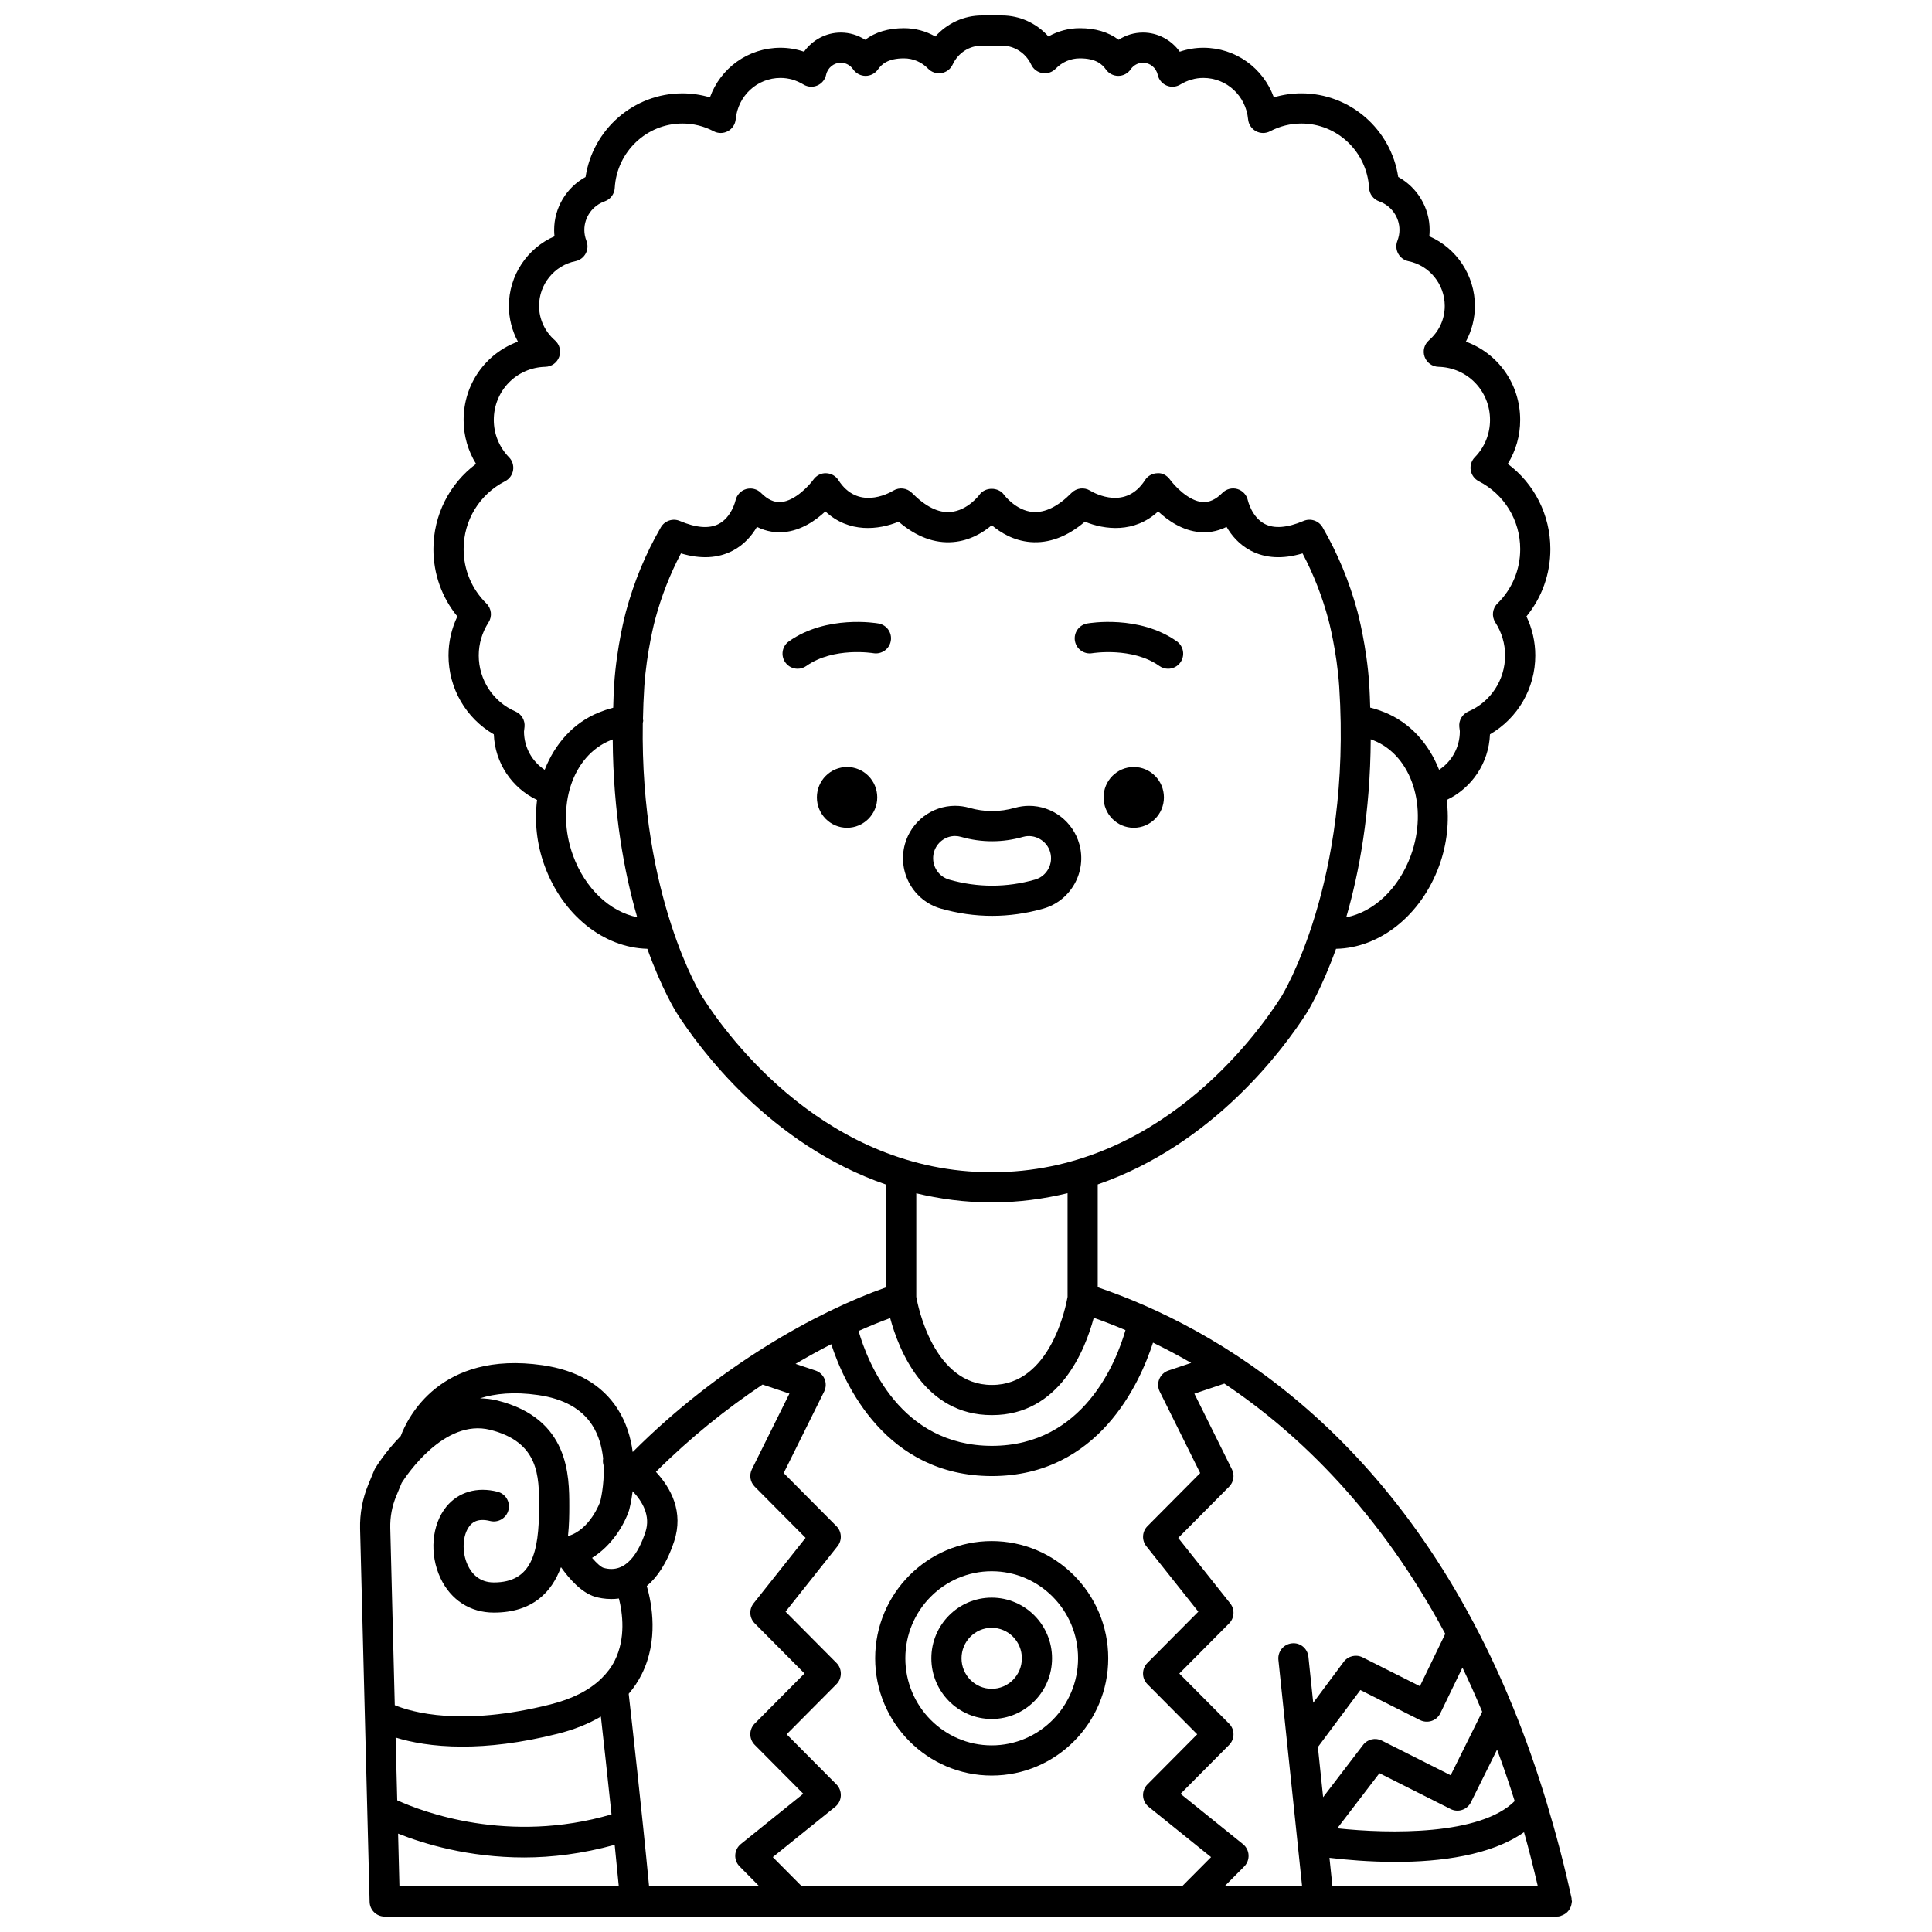 <?xml version="1.0" encoding="UTF-8"?>
<!-- Uploaded to: ICON Repo, www.iconrepo.com, Generator: ICON Repo Mixer Tools -->
<svg width="800px" height="800px" version="1.1" viewBox="144 144 512 512" xmlns="http://www.w3.org/2000/svg">
 <defs>
  <clipPath id="a">
   <path d="m239 148.09h322v503.81h-322z"/>
  </clipPath>
 </defs>
 <path d="m406.81 552.4c-17.031 0-30.883 13.938-30.883 31.07 0 17.133 13.855 31.07 30.883 31.07 17.031 0 30.883-13.934 30.883-31.07 0-17.137-13.859-31.07-30.883-31.07zm0 54.145c-12.621 0-22.887-10.352-22.887-23.074 0-12.727 10.266-23.074 22.887-23.074 12.625 0 22.887 10.352 22.887 23.074-0.004 12.723-10.27 23.074-22.887 23.074z"/>
 <path d="m406.81 567.39c-8.82 0-15.992 7.215-15.992 16.078 0 8.863 7.172 16.078 15.992 16.078 8.82 0 15.992-7.215 15.992-16.078 0-8.863-7.172-16.078-15.992-16.078zm0 24.16c-4.41 0-7.996-3.621-7.996-8.082 0-4.457 3.586-8.082 7.996-8.082s7.996 3.625 7.996 8.082c0 4.453-3.59 8.082-7.996 8.082z"/>
 <g clip-path="url(#a)">
  <path d="m560.35 649.05c0.078-0.258 0.133-0.508 0.156-0.781 0.012-0.129 0.07-0.234 0.07-0.367 0-0.152-0.07-0.285-0.09-0.434-0.016-0.145 0.023-0.277-0.008-0.418-1.945-8.93-4.18-17.332-6.602-25.348v-0.008c-2.695-8.91-5.656-17.273-8.852-25.109-0.047-0.16-0.121-0.297-0.188-0.449-29.691-72.453-78.699-100.36-109.93-111v-27.258c30.754-10.617 49.453-36.168 55.352-45.398 0.348-0.543 3.984-6.41 7.805-17.035 11.594-0.227 22.527-8.84 27.336-22.012 2.129-5.832 2.703-11.84 1.992-17.438 6.664-3.16 11.172-9.809 11.461-17.387 7.383-4.273 12.012-12.199 12.012-20.906 0-3.586-0.805-7.113-2.344-10.348 4.106-5.023 6.34-11.25 6.34-17.84 0-9.031-4.234-17.324-11.293-22.582 2.148-3.465 3.293-7.473 3.293-11.645 0-9.59-5.93-17.668-14.391-20.75 1.555-2.887 2.394-6.125 2.394-9.453 0-8.125-4.894-15.344-12.082-18.465 0.059-0.555 0.09-1.113 0.09-1.668 0-5.906-3.258-11.273-8.328-14.059-1.914-12.605-12.746-22.16-25.66-22.16-2.469 0-4.93 0.359-7.301 1.062-2.805-7.762-10.129-13.141-18.688-13.141-2.109 0-4.223 0.355-6.246 1.043-2.211-3.09-5.812-5.07-9.75-5.07-2.312 0-4.547 0.68-6.449 1.91-2.711-2.039-6.156-3.066-10.289-3.066-2.961 0-5.809 0.766-8.32 2.195-3.102-3.481-7.57-5.57-12.324-5.57h-5.309c-4.75 0-9.223 2.09-12.324 5.574-2.512-1.434-5.359-2.199-8.32-2.199-4.129 0-7.582 1.027-10.289 3.066-1.906-1.23-4.137-1.91-6.449-1.91-3.934 0-7.543 1.98-9.75 5.07-2.023-0.688-4.129-1.043-6.246-1.043-8.562 0-15.883 5.383-18.688 13.145-2.371-0.699-4.836-1.062-7.301-1.062-12.91 0-23.742 9.547-25.66 22.16-5.07 2.785-8.328 8.152-8.328 14.059 0 0.555 0.031 1.117 0.09 1.668-7.191 3.121-12.082 10.34-12.082 18.465 0 3.328 0.84 6.566 2.394 9.453-8.457 3.078-14.391 11.164-14.391 20.75 0 4.168 1.152 8.172 3.297 11.645-7.066 5.258-11.297 13.555-11.297 22.582 0 6.59 2.234 12.824 6.344 17.84-1.543 3.238-2.348 6.762-2.348 10.348 0 8.707 4.629 16.637 12.012 20.906 0.289 7.578 4.789 14.227 11.457 17.387-0.707 5.598-0.133 11.605 1.996 17.441 4.793 13.129 15.676 21.715 27.227 22 3.824 10.633 7.461 16.5 7.809 17.047 5.906 9.242 24.645 34.844 55.461 45.434v27.238c-18.277 6.406-44.395 20.855-67.145 43.648-0.508-3.82-1.684-7.856-4.062-11.527-4.098-6.316-10.777-10.18-19.848-11.488-27.207-3.894-35.785 14.02-37.562 18.77-4.09 4.18-6.539 8.164-6.769 8.547-0.098 0.168-0.188 0.34-0.262 0.52l-1.582 3.832c-1.531 3.719-2.254 7.644-2.16 11.68l2.519 98.875c0.055 2.168 1.832 3.898 4 3.898l310.63-0.008h0.004c0.281 0 0.562-0.027 0.848-0.094 0.125-0.027 0.211-0.109 0.328-0.145 0.273-0.082 0.512-0.195 0.754-0.332 0.215-0.125 0.414-0.246 0.605-0.406 0.199-0.168 0.367-0.352 0.531-0.555 0.16-0.195 0.297-0.391 0.414-0.617 0.125-0.227 0.207-0.453 0.285-0.703zm-23.555-51.422-8.355 16.832-18.238-9.18c-1.711-0.863-3.801-0.383-4.969 1.145l-10.59 13.852-1.387-13.281 11.258-15.117 15.805 7.965c0.965 0.477 2.07 0.551 3.082 0.215 1.016-0.344 1.848-1.082 2.316-2.047l5.848-12.086c1.805 3.746 3.539 7.664 5.231 11.703zm8.613 23.676c-9.086 9.109-33.102 8.715-47.012 7.223l11.172-14.609 18.863 9.5c0.953 0.477 2.051 0.562 3.062 0.219 1.008-0.336 1.844-1.059 2.316-2.016l6.93-13.961c1.629 4.391 3.195 8.926 4.668 13.645zm-49.086 15.043c4.273 0.512 10.59 1.078 17.566 1.078 11.723 0 25.203-1.688 33.992-7.871 1.305 4.617 2.512 9.43 3.664 14.352h-54.434zm30.684-59.367-6.719 13.883-15.18-7.644c-1.738-0.875-3.848-0.371-5.008 1.184l-8.078 10.848-1.277-12.188c-0.23-2.199-2.168-3.824-4.391-3.562-2.199 0.227-3.789 2.195-3.562 4.391l6.285 60.016h-20.578l5.231-5.266c0.797-0.801 1.215-1.906 1.152-3.039-0.062-1.129-0.602-2.18-1.484-2.891l-16.539-13.328 12.871-12.957c1.547-1.562 1.547-4.078 0-5.637l-13.199-13.285 13.199-13.285c1.422-1.441 1.555-3.719 0.293-5.305l-13.781-17.352 13.492-13.582c1.207-1.219 1.504-3.066 0.742-4.594l-9.953-20.051 7.938-2.668c19.996 13.367 41.297 34.145 58.547 66.312zm-170.51 66.926-7.695-7.75 16.539-13.328c0.883-0.711 1.418-1.758 1.484-2.891 0.062-1.133-0.355-2.238-1.152-3.043l-13.199-13.285 13.199-13.285c1.547-1.562 1.547-4.078 0-5.637l-13.492-13.582 13.781-17.352c1.258-1.586 1.133-3.867-0.293-5.305l-13.98-14.074 10.723-21.598c0.516-1.035 0.555-2.242 0.113-3.309-0.441-1.07-1.324-1.895-2.418-2.258l-5.277-1.77c3.234-1.906 6.383-3.644 9.461-5.211 3.5 10.715 14.5 34.867 42.504 34.945 0.008 0 0.016 0.004 0.023 0.004h0.055 0.055c0.008 0 0.016-0.004 0.023-0.004 28.18-0.078 39.164-24.68 42.609-35.359 3.285 1.594 6.664 3.375 10.117 5.371l-6.035 2.027c-1.09 0.367-1.98 1.191-2.418 2.258-0.441 1.066-0.402 2.269 0.113 3.309l10.723 21.598-13.98 14.074c-1.422 1.441-1.555 3.719-0.293 5.305l13.781 17.352-13.492 13.582c-1.547 1.562-1.547 4.078 0 5.637l13.199 13.285-13.199 13.285c-0.797 0.805-1.215 1.91-1.152 3.043 0.062 1.129 0.602 2.18 1.484 2.891l16.539 13.328-7.707 7.746zm-107.65-39.438c3.957 1.223 9.809 2.402 17.711 2.402 6.863 0 15.258-0.891 25.277-3.414 4.363-1.098 8.152-2.629 11.406-4.543 0.688 6.121 1.73 15.582 2.816 25.922-27.34 8-50.168-0.707-56.785-3.731zm61.848-60.172c0.062-0.219 0.598-2.191 0.965-5.113 2.606 2.734 4.812 6.512 3.391 10.82-1.75 5.289-5.098 11.215-11.094 9.496-0.676-0.195-1.84-1.242-3.051-2.641 5.234-3.223 8.508-8.754 9.789-12.562zm-0.086 48.582c1.371-1.598 2.539-3.344 3.481-5.238 4.438-8.914 2.707-18.496 1.32-23.332 2.715-2.281 5.301-5.953 7.234-11.797 2.598-7.848-0.828-14.148-4.816-18.457 9.164-9.121 18.812-16.812 28.27-23.129l7.113 2.391-9.953 20.051c-0.758 1.531-0.465 3.379 0.742 4.594l13.492 13.582-13.781 17.352c-1.258 1.586-1.133 3.867 0.293 5.305l13.199 13.285-13.199 13.285c-1.547 1.562-1.547 4.078 0 5.637l12.871 12.957-16.539 13.328c-0.883 0.711-1.418 1.758-1.484 2.891-0.062 1.133 0.355 2.238 1.152 3.039l5.227 5.285h-29.215c-1.98-20.637-4.641-44.277-5.406-51.027zm69.297-99.566c2.301 8.555 9.121 25.707 26.91 25.707 0.02 0 0.035-0.012 0.055-0.012s0.035 0.012 0.055 0.012c17.848 0 24.652-17.266 26.93-25.789 2.68 0.949 5.488 2.035 8.406 3.266-2.387 8.305-11.062 30.637-35.387 30.672-24.316-0.035-32.961-22.184-35.344-30.438 2.938-1.316 5.719-2.449 8.375-3.418zm137.99-122.62c-3.242 8.883-9.871 14.996-17.133 16.41 3.441-11.852 6.383-27.699 6.496-47.188 0.277 0.105 0.551 0.211 0.781 0.305 10.086 4.039 14.508 17.711 9.855 30.473zm-235.03-32.855c0-0.18 0.035-0.348 0.059-0.523l0.082-0.711c0.164-1.727-0.805-3.367-2.402-4.051-5.914-2.543-9.734-8.367-9.734-14.852 0-3.086 0.898-6.113 2.594-8.754 1.027-1.59 0.793-3.688-0.559-5.016-3.894-3.832-6.039-8.953-6.039-14.418 0-7.625 4.211-14.516 10.984-17.98 1.133-0.578 1.918-1.66 2.125-2.91 0.207-1.25-0.195-2.531-1.082-3.438-2.594-2.668-4.031-6.176-4.031-9.895 0-7.711 6-13.895 13.664-14.078 1.648-0.039 3.098-1.082 3.664-2.641 0.562-1.551 0.113-3.285-1.129-4.371-2.672-2.332-4.203-5.652-4.203-9.113 0-5.75 4.051-10.738 9.625-11.867 1.156-0.23 2.148-0.965 2.715-2s0.648-2.262 0.223-3.363c-0.375-0.973-0.566-1.945-0.566-2.906 0-3.406 2.168-6.453 5.394-7.59 1.52-0.535 2.574-1.93 2.664-3.543 0.551-9.582 8.43-17.086 17.934-17.086 2.906 0 5.699 0.691 8.289 2.051 1.184 0.625 2.594 0.613 3.762-0.023 1.172-0.637 1.945-1.812 2.074-3.141 0.586-6.25 5.691-10.969 11.863-10.969 2.129 0 4.188 0.59 6.117 1.758 1.105 0.668 2.465 0.758 3.652 0.246 1.184-0.512 2.051-1.562 2.324-2.828 0.402-1.859 2.043-3.207 3.902-3.207 1.289 0 2.512 0.66 3.269 1.762 0.742 1.074 1.965 1.719 3.269 1.727h0.02c1.301 0 2.519-0.633 3.266-1.691 0.969-1.375 2.633-2.953 6.91-2.953 2.414 0 4.691 0.973 6.398 2.738 0.91 0.945 2.219 1.379 3.539 1.164 1.301-0.219 2.406-1.062 2.961-2.258 1.441-3.09 4.41-5.016 7.75-5.016h5.309c3.289 0 6.332 1.969 7.75 5.016 0.555 1.195 1.664 2.039 2.961 2.258 1.273 0.227 2.621-0.215 3.539-1.164 1.707-1.766 3.977-2.738 6.398-2.738 4.273 0 5.938 1.578 6.91 2.953 0.75 1.062 1.969 1.691 3.266 1.691h0.02c1.309-0.008 2.531-0.652 3.269-1.727 0.758-1.105 1.984-1.762 3.269-1.762 1.859 0 3.5 1.348 3.902 3.207 0.273 1.262 1.141 2.316 2.324 2.828 1.188 0.52 2.547 0.418 3.652-0.246 1.93-1.168 3.992-1.758 6.117-1.758 6.172 0 11.273 4.715 11.863 10.969 0.125 1.328 0.902 2.504 2.074 3.141 1.172 0.637 2.582 0.648 3.762 0.023 2.59-1.359 5.387-2.051 8.289-2.051 9.504 0 17.387 7.504 17.934 17.086 0.09 1.613 1.145 3.008 2.664 3.543 3.227 1.137 5.394 4.184 5.394 7.59 0 0.957-0.191 1.934-0.566 2.914-0.418 1.098-0.34 2.328 0.23 3.359 0.566 1.031 1.559 1.758 2.711 1.996 5.578 1.129 9.621 6.121 9.621 11.867 0 3.512-1.492 6.75-4.199 9.113-1.242 1.082-1.695 2.82-1.133 4.371 0.559 1.551 2.016 2.598 3.664 2.641 7.66 0.184 13.664 6.371 13.664 14.078 0 3.719-1.426 7.234-4.031 9.891-0.887 0.91-1.289 2.188-1.082 3.438s0.996 2.336 2.129 2.914c6.773 3.465 10.984 10.355 10.984 17.98 0 5.469-2.144 10.59-6.035 14.422-1.352 1.328-1.582 3.418-0.559 5.012 1.695 2.641 2.59 5.664 2.59 8.754 0 6.481-3.824 12.309-9.734 14.852-1.602 0.691-2.578 2.34-2.402 4.078l0.078 0.648c0.027 0.184 0.062 0.367 0.062 0.559 0 4.207-2.148 7.992-5.496 10.172-2.719-6.934-7.715-12.543-14.504-15.266-0.812-0.328-2.156-0.836-3.75-1.223-0.07-1.996-0.113-3.957-0.246-6.023-0.664-10.203-3.031-19.035-3.125-19.41-2.16-7.988-5.191-15.301-9.258-22.359-1.016-1.754-3.188-2.469-5.031-1.68-4.301 1.828-7.762 2.102-10.266 0.812-3.469-1.785-4.484-6.215-4.492-6.231-0.297-1.445-1.363-2.606-2.769-3.027-1.414-0.414-2.941-0.031-3.984 1.016-1.762 1.773-3.508 2.559-5.293 2.426-3.754-0.301-7.484-4.406-8.598-5.949-0.77-1.082-2.062-1.824-3.356-1.684-1.328 0.027-2.555 0.719-3.269 1.836-5.059 7.867-13.023 3.676-14.547 2.773-1.574-0.961-3.609-0.715-4.918 0.598-3.57 3.598-6.969 5.285-10.211 5.062-4.559-0.344-7.664-4.535-7.68-4.559-1.5-2.109-5.023-2.109-6.523 0-0.031 0.043-3.082 4.176-7.625 4.551-3.242 0.309-6.672-1.434-10.266-5.055-1.293-1.305-3.336-1.547-4.902-0.609-1.543 0.922-9.512 5.102-14.566-2.762-0.719-1.117-1.941-1.809-3.269-1.836-1.285-0.066-2.582 0.602-3.356 1.684-1.027 1.445-4.797 5.637-8.582 5.949-1.781 0.164-3.547-0.645-5.312-2.422-1.031-1.039-2.551-1.402-3.953-1.008-1.406 0.406-2.481 1.562-2.797 2.996-0.008 0.043-1.023 4.473-4.496 6.258-2.508 1.293-5.965 1.016-10.266-0.812-1.848-0.785-4.016-0.074-5.031 1.68-4.07 7.059-7.098 14.371-9.254 22.359-0.102 0.371-2.469 9.203-3.129 19.41-0.137 2.07-0.176 4.043-0.246 6.051-1.566 0.391-2.906 0.902-3.773 1.25-6.723 2.695-11.68 8.289-14.383 15.207-3.348-2.195-5.484-5.981-5.484-10.176zm12.984 32.855c-4.652-12.758-0.234-26.43 10-30.531 0.148-0.059 0.348-0.137 0.527-0.207 0.121 19.461 3.055 35.281 6.488 47.121-7.211-1.461-13.793-7.551-17.016-16.383zm34.258 37.484c-0.176-0.281-16.504-26.414-15.762-72.609 0.027-0.195 0.117-0.367 0.117-0.566 0-0.137-0.062-0.25-0.074-0.387 0.059-2.805 0.16-5.652 0.352-8.598 0.609-9.375 2.848-17.758 2.871-17.84 1.68-6.215 3.926-11.977 6.848-17.523 5.227 1.559 9.828 1.32 13.742-0.73 3.062-1.605 5.086-4.055 6.394-6.293 2.699 1.332 5.203 1.539 7.066 1.383 4.644-0.383 8.504-3.086 11.07-5.492 6.254 5.848 14.195 4.887 19.41 2.727 4.688 3.996 9.547 5.82 14.457 5.398 4.418-0.363 7.91-2.504 10.227-4.465 2.32 1.965 5.805 4.102 10.227 4.465 4.894 0.402 9.773-1.406 14.457-5.398 5.219 2.156 13.152 3.117 19.41-2.727 2.566 2.406 6.422 5.109 11.07 5.492 1.855 0.168 4.367-0.047 7.066-1.383 1.305 2.238 3.332 4.688 6.394 6.293 3.91 2.051 8.516 2.293 13.742 0.73 2.918 5.551 5.172 11.312 6.852 17.523 0.02 0.082 2.254 8.422 2.867 17.836 3.383 51.922-15.191 81.871-15.375 82.164-6.961 10.898-33.066 46.457-76.598 46.473h-0.219c-43.551-0.016-69.652-35.574-76.613-46.473zm76.598 54.473h0.219c7.117-0.004 13.746-0.941 19.992-2.441v27.477c-0.414 2.394-4.496 23.34-19.992 23.34-0.02 0-0.035 0.012-0.055 0.012s-0.035-0.012-0.055-0.012c-15.434 0-19.578-20.977-19.992-23.348v-27.438c6.215 1.477 12.809 2.406 19.883 2.41zm-120.07 51.059c6.668 0.961 11.469 3.613 14.258 7.894 1.793 2.742 2.617 5.894 2.945 8.887-0.109 0.66-0.066 1.312 0.145 1.93 0.215 5.215-0.918 9.508-0.914 9.508-0.031 0.094-2.617 7.43-8.547 9.156 0.336-3.086 0.344-5.902 0.344-7.879 0-8.125 0-23.25-19.016-28.043-1.594-0.398-3.129-0.547-4.641-0.59 3.953-1.258 8.98-1.793 15.426-0.863zm-37.637 26.797 1.453-3.523c1.285-2.023 11.34-17.109 23.441-14.062 12.973 3.262 12.973 12.309 12.973 20.285 0 12.441-2.008 20.16-11.996 20.16-3.926 0-5.914-2.465-6.894-4.531-1.66-3.512-1.426-8.125 0.527-10.504 0.438-0.535 1.766-2.16 5.391-1.25 2.133 0.531 4.309-0.754 4.856-2.902 0.539-2.141-0.754-4.312-2.902-4.856-5.414-1.371-10.344 0.066-13.52 3.922-3.945 4.801-4.594 12.613-1.582 19 2.738 5.789 7.887 9.109 14.121 9.109 10.418 0 15.379-5.559 17.77-11.969 0.027 0 0.051-0.008 0.078-0.008 1.93 2.734 5.285 6.719 9.031 7.793 0.918 0.266 2.434 0.59 4.269 0.59 0.637 0 1.309-0.039 2.008-0.137 0.973 3.891 1.855 10.504-1.098 16.438-0.871 1.75-2.07 3.316-3.523 4.734-0.043 0.051-0.102 0.082-0.141 0.141-3.16 3.027-7.617 5.301-13.383 6.754-23.535 5.926-36.781 2.051-41.254 0.199l-1.195-46.973c-0.062-2.891 0.457-5.727 1.57-8.41zm0.504 89.422c6.738 2.688 18.582 6.324 33.402 6.324 7.352 0 15.457-0.988 23.992-3.348 0.375 3.684 0.742 7.383 1.09 11l-58.129 0.004z"/>
 </g>
 <path d="m452.45 355.32c0 4.445-3.578 8.051-7.996 8.051s-7.996-3.606-7.996-8.051c0-4.449 3.578-8.055 7.996-8.055s7.996 3.606 7.996 8.055"/>
 <path d="m433.5 317.1c0.109-0.016 10.574-1.699 17.742 3.387 0.703 0.5 1.512 0.738 2.312 0.738 1.25 0 2.484-0.582 3.262-1.684 1.277-1.801 0.855-4.293-0.945-5.574-9.988-7.086-23.207-4.844-23.766-4.738-2.176 0.383-3.621 2.461-3.238 4.633 0.387 2.172 2.434 3.633 4.633 3.238z"/>
 <path d="m376.48 355.32c0 4.445-3.582 8.051-8 8.051-4.414 0-7.996-3.606-7.996-8.051 0-4.449 3.582-8.055 7.996-8.055 4.418 0 8 3.606 8 8.055"/>
 <path d="m376.83 309.23c-0.562-0.105-13.781-2.348-23.77 4.738-1.801 1.277-2.223 3.769-0.945 5.574 0.777 1.098 2.012 1.684 3.262 1.684 0.801 0 1.605-0.238 2.309-0.738 7.219-5.121 17.648-3.402 17.758-3.387 2.156 0.371 4.238-1.07 4.621-3.238 0.391-2.176-1.059-4.25-3.234-4.633z"/>
 <path d="m420.5 384.79c7.316-2.086 11.59-9.766 9.527-17.105-1.664-5.965-7.129-10.129-13.301-10.129-1.262 0-2.531 0.176-3.758 0.523-4.047 1.152-8.078 1.145-12.074 0.008-1.23-0.355-2.508-0.535-3.789-0.535-6.152 0-11.621 4.16-13.285 10.109-2.07 7.356 2.199 15.039 9.516 17.125 4.481 1.281 9.051 1.926 13.586 1.926 4.523 0.004 9.094-0.645 13.578-1.922zm-24.977-7.691c-3.09-0.883-4.894-4.144-4.012-7.273 0.707-2.516 3.004-4.273 5.586-4.273 0.535 0 1.066 0.074 1.586 0.227 5.434 1.547 10.988 1.551 16.461-0.004 3.055-0.863 6.328 1.027 7.172 4.066 0.879 3.117-0.922 6.379-4.023 7.258-7.527 2.152-15.234 2.152-22.77 0z"/>
</svg>